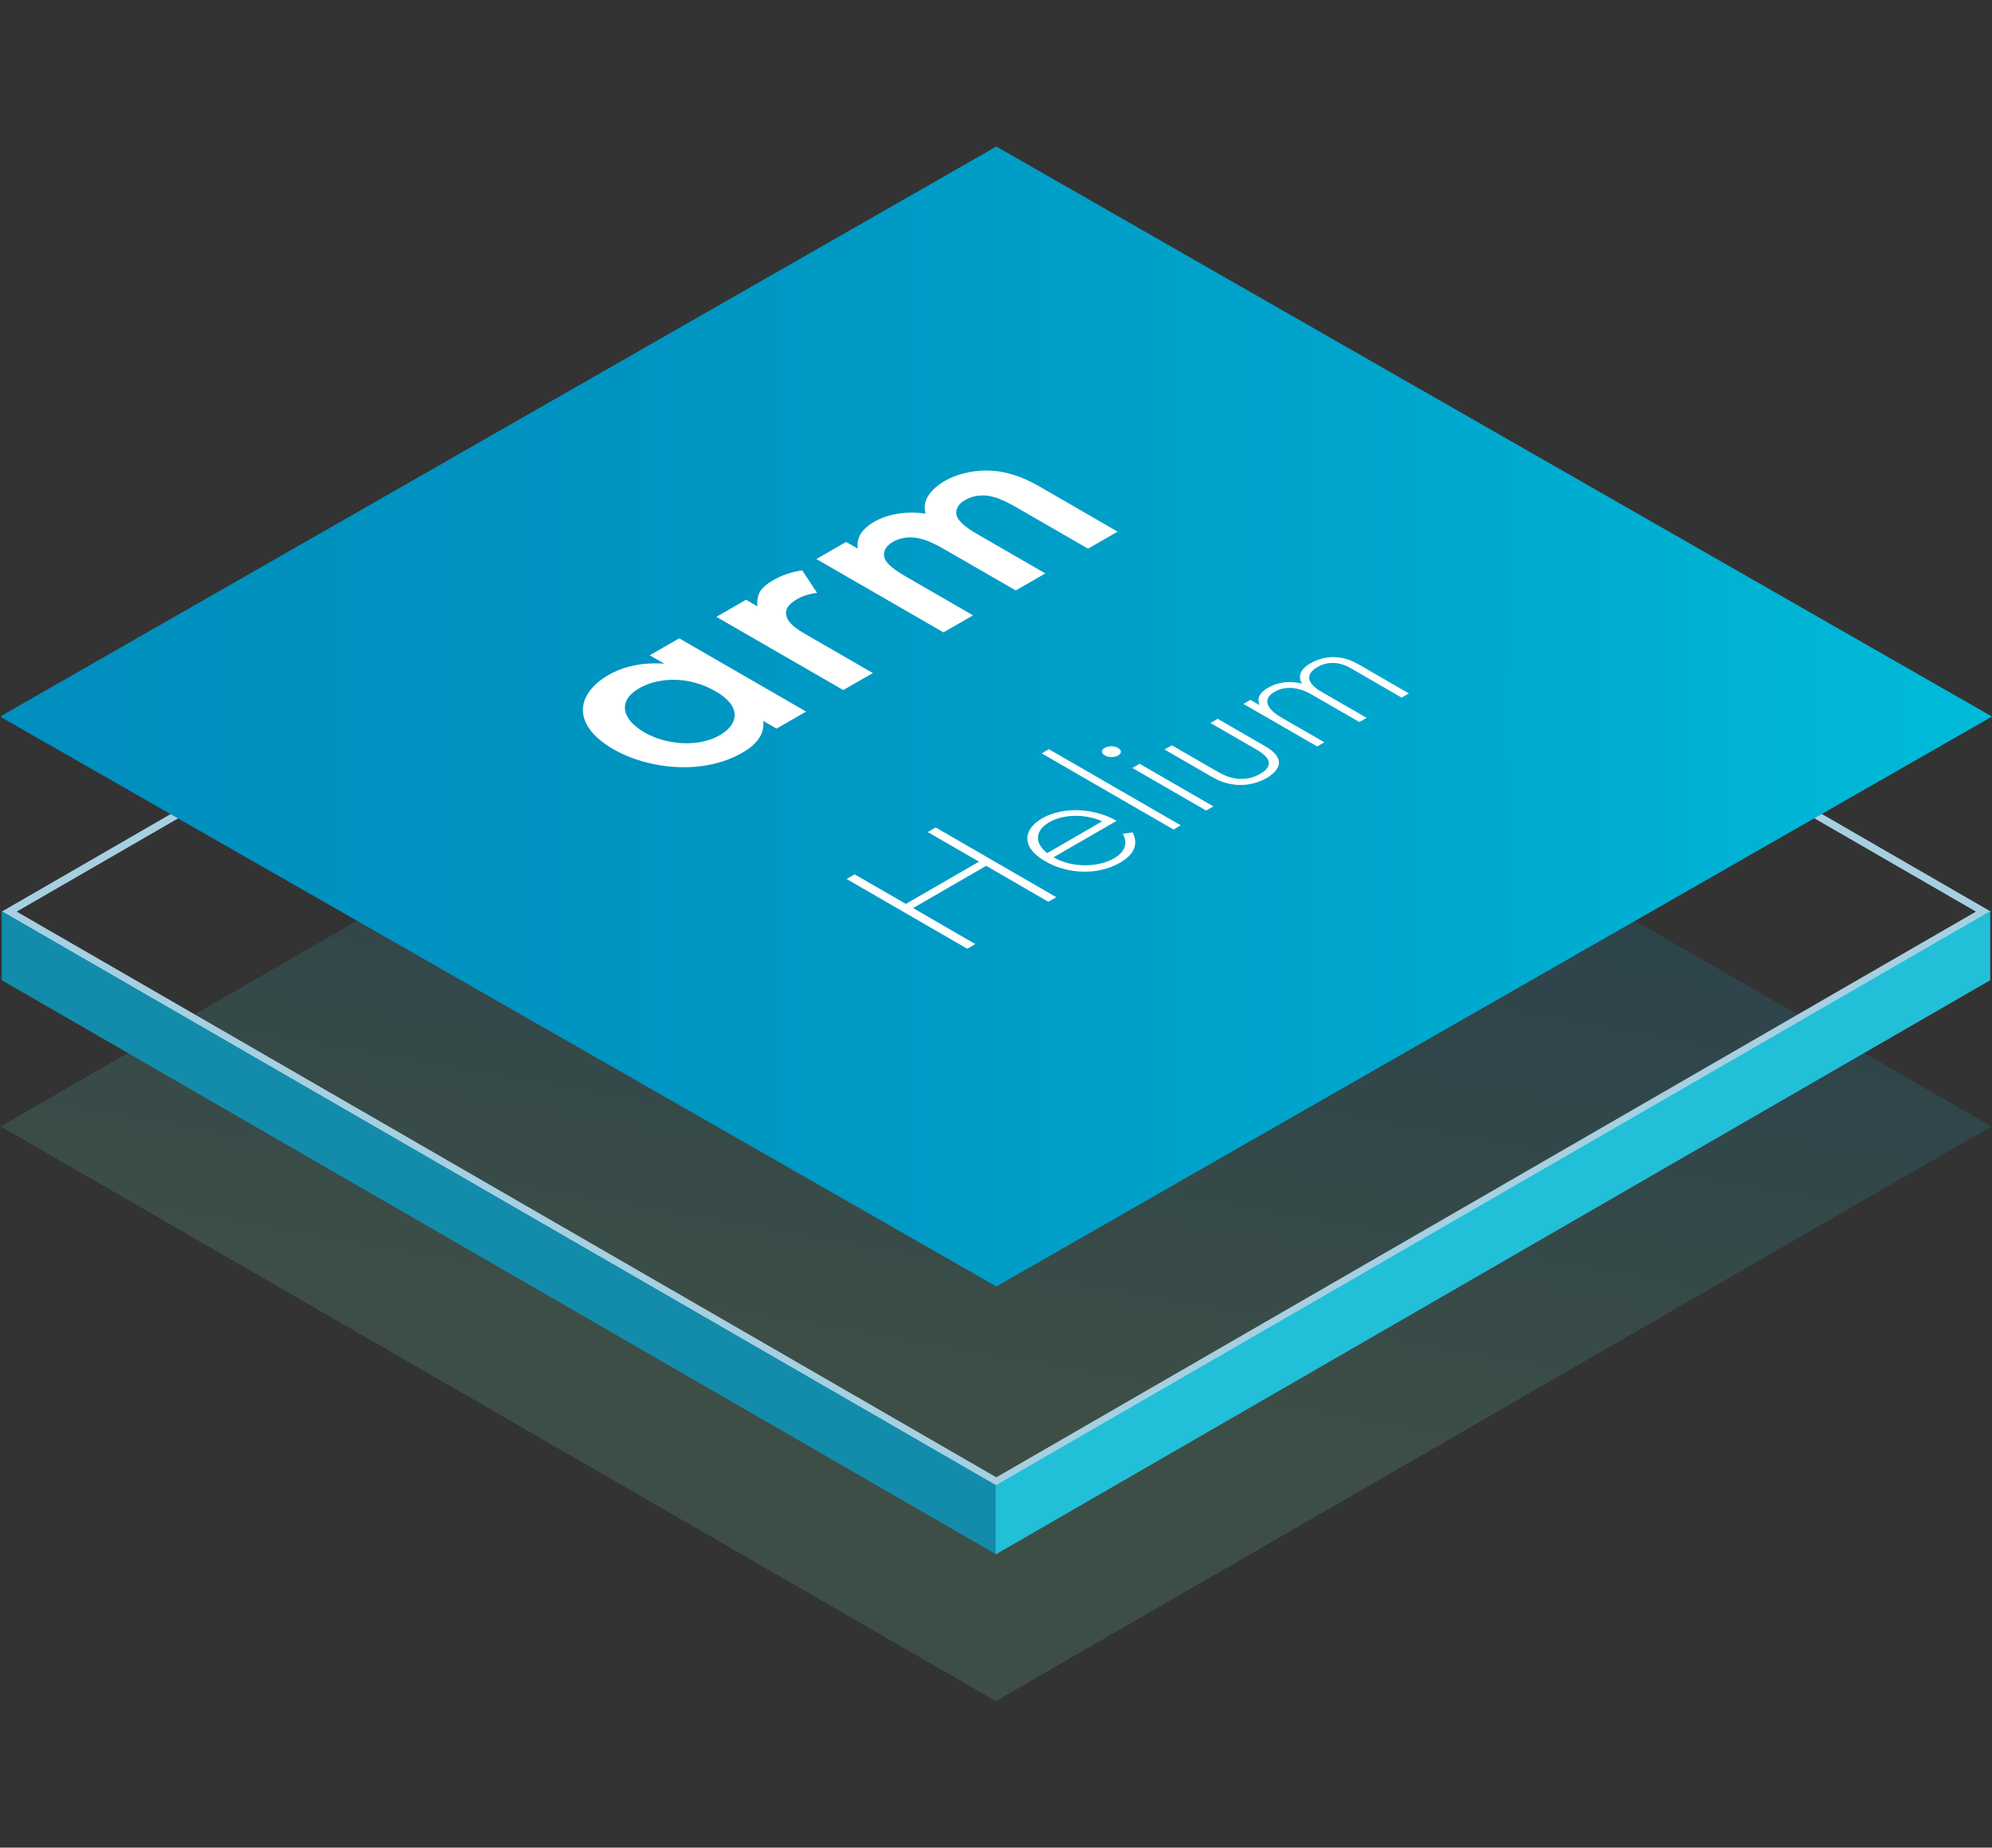 <?xml version="1.0" encoding="UTF-8"?>
<svg id="Layer_1" data-name="Layer 1" xmlns="http://www.w3.org/2000/svg" width="124" height="115" xmlns:xlink="http://www.w3.org/1999/xlink" viewBox="0 0 124 115">
  <rect x="0" y="0" width="124" height="115" fill="#333333" stroke="none"/>
  <defs>
    <style>
      .cls-1 {
        fill: url(#New_Gradient_Swatch_2);
      }

      .cls-1, .cls-2, .cls-3, .cls-4, .cls-5, .cls-6, .cls-7 {
        stroke-width: 0px;
      }

      .cls-8 {
        clip-path: url(#clippath);
      }

      .cls-2 {
        fill: none;
      }

      .cls-3 {
        fill: url(#New_Gradient_Swatch_1);
        opacity: .2;
      }

      .cls-4 {
        fill: #22bfd8;
      }

      .cls-5 {
        fill: #138cab;
      }

      .cls-6 {
        fill: #a6d0e1;
      }

      .cls-7 {
        fill: #fff;
      }
    </style>
    <linearGradient id="New_Gradient_Swatch_1" data-name="New Gradient Swatch 1" x1="55.88" y1="104.8" x2="66.56" y2="44.27" gradientUnits="userSpaceOnUse">
      <stop offset=".31" stop-color="#65ba93"/>
      <stop offset=".44" stop-color="#4dab9a"/>
      <stop offset=".68" stop-color="#2c95a4"/>
      <stop offset=".87" stop-color="#1888aa"/>
      <stop offset="1" stop-color="#1184ad"/>
    </linearGradient>
    <clipPath id="clippath">
      <polygon class="cls-2" points="0 44.6 62.02 80.07 124 44.6 62.02 9.12 0 44.6"/>
    </clipPath>
    <linearGradient id="New_Gradient_Swatch_2" data-name="New Gradient Swatch 2" x1="-3327.37" y1="-881.6" x2="-3326.89" y2="-881.6" gradientTransform="translate(875608.19 -231950.92) scale(263.15 -263.15)" gradientUnits="userSpaceOnUse">
      <stop offset="0" stop-color="#008fbe"/>
      <stop offset=".26" stop-color="#0094c1"/>
      <stop offset=".61" stop-color="#00a5cc"/>
      <stop offset="1" stop-color="#00c0dd"/>
      <stop offset="1" stop-color="#00c1de"/>
    </linearGradient>
  </defs>
  <polygon class="cls-3" points="123.96 70.11 61.99 34.35 .04 70.11 .04 70.11 .04 70.11 .04 70.11 .04 70.11 61.99 105.88 123.96 70.11"/>
  <g>
    <path class="cls-6" d="m62.02,21.53l60.98,35.21-60.98,35.21L1.04,56.74,62.02,21.53Zm0-.54L.11,56.74l61.91,35.75,61.91-35.75L62.02,20.99Z"/>
    <polygon class="cls-5" points=".11 61.01 62.02 96.75 62.02 92.45 .11 56.71 .11 61.01"/>
    <polygon class="cls-4" points="123.89 61.01 61.98 96.75 61.98 92.45 123.89 56.71 123.89 61.01"/>
    <g class="cls-8">
      <rect class="cls-1" x=".08" y="8.8" width="124" height="71.59"/>
    </g>
    <g>
      <path class="cls-7" d="m40.44,40.79l1.84-1.06,7.9,4.56-1.84,1.06-.83-.48c.13,1.01-.73,1.66-1.3,1.98-2.44,1.41-5.85,1.04-8.03-.22-2.57-1.48-2.38-3.41-.3-4.62.58-.34,1.75-.83,3.47-.7l-.92-.53Zm-.34,4.79c1.37.79,3.38.95,4.71.18,1.16-.67,1.39-1.78-.26-2.73-1.73-1-3.62-.86-4.78-.18-1.33.77-1.07,1.92.34,2.73Z"/>
      <path class="cls-7" d="m44.6,38.39l1.84-1.06.71.41c-.04-.26,0-.58.11-.82.15-.32.45-.56.86-.8.45-.26,1.01-.5,1.82-.62l.92,1.4c-.67.09-1.03.27-1.22.38-.39.23-.73.49-.71.91.04.61.79,1.04,1.31,1.34l4.09,2.36-1.84,1.06-7.9-4.56Z"/>
      <path class="cls-7" d="m50.83,34.79l1.84-1.06.73.42c-.13-.79.41-1.32,1.01-1.67.83-.48,1.99-.69,3.21-.51-.28-.92.49-1.62,1.18-2.03.96-.55,2.25-.78,3.49-.58.41.07,1.26.25,2.4.91l4.88,2.82-1.84,1.06-4.35-2.51c-.88-.51-1.33-.66-1.58-.72-.41-.11-1.09-.17-1.74.21-.45.26-.6.63-.51.96.13.44.77.86,1.45,1.25l4.07,2.35-1.84,1.06-4.35-2.51c-.88-.51-1.33-.66-1.58-.71-.41-.11-1.09-.17-1.74.21-.45.26-.6.63-.51.96.13.44.77.86,1.45,1.25l4.07,2.35-1.84,1.06-7.9-4.56Z"/>
      <path class="cls-7" d="m56.39,56.26l4.55-2.63-3.19-1.84.49-.29,7.51,4.34-.49.29-3.87-2.24-4.55,2.63,3.87,2.24-.5.29-7.51-4.34.5-.29,3.19,1.84Z"/>
      <path class="cls-7" d="m65.58,53.36c1.17.68,2.79.62,3.76.07.74-.43.87-1.01.55-1.53l.61-.09c.25.45.37,1.23-.77,1.88-1.43.83-3.32.7-4.66-.08-1.6-.92-1.32-2.04-.19-2.68,1.24-.71,3.16-.68,4.63.16l-3.93,2.27Zm3.03-2.24c-1.02-.46-2.39-.47-3.3.06-.93.54-.89,1.33-.12,1.92l3.42-1.98Z"/>
      <path class="cls-7" d="m65.29,46.63l8.21,4.74-.45.26-8.21-4.74.45-.26Z"/>
      <path class="cls-7" d="m68.78,47.02c-.25-.14-.24-.34-.01-.47.23-.13.57-.14.82,0,.25.14.24.34.01.47-.22.13-.57.14-.82,0Zm2.16.52l4.59,2.65-.45.26-4.59-2.65.45-.26Z"/>
      <path class="cls-7" d="m72.95,46.39l2.77,1.6c.33.19.82.46,1.44.49.62.03,1.07-.19,1.28-.31.21-.12.6-.38.54-.74-.06-.36-.53-.64-.86-.83l-2.77-1.6.45-.26,2.89,1.67c.37.21.82.51.91.93.1.46-.34.84-.74,1.08-.41.23-1.07.49-1.87.43-.72-.05-1.24-.31-1.61-.53l-2.89-1.67.45-.26Z"/>
      <path class="cls-7" d="m77.39,43.82l.45-.26.57.33c-.25-.55.2-.9.52-1.08.9-.52,1.79-.34,2.12-.26-.29-.47-.08-.92.53-1.27.51-.29,1.01-.38,1.42-.38.74,0,1.27.28,1.64.49l3.06,1.77-.45.26-3.06-1.77c-.3-.18-.71-.38-1.21-.39-.42,0-.73.12-.95.25-1.22.7-.01,1.41.27,1.57l2.77,1.6-.45.26-2.95-1.7c-.29-.17-1.34-.75-2.33-.18-.8.46-.47,1.08.44,1.61l2.66,1.53-.45.26-4.59-2.65Z"/>
    </g>
  </g>
</svg>